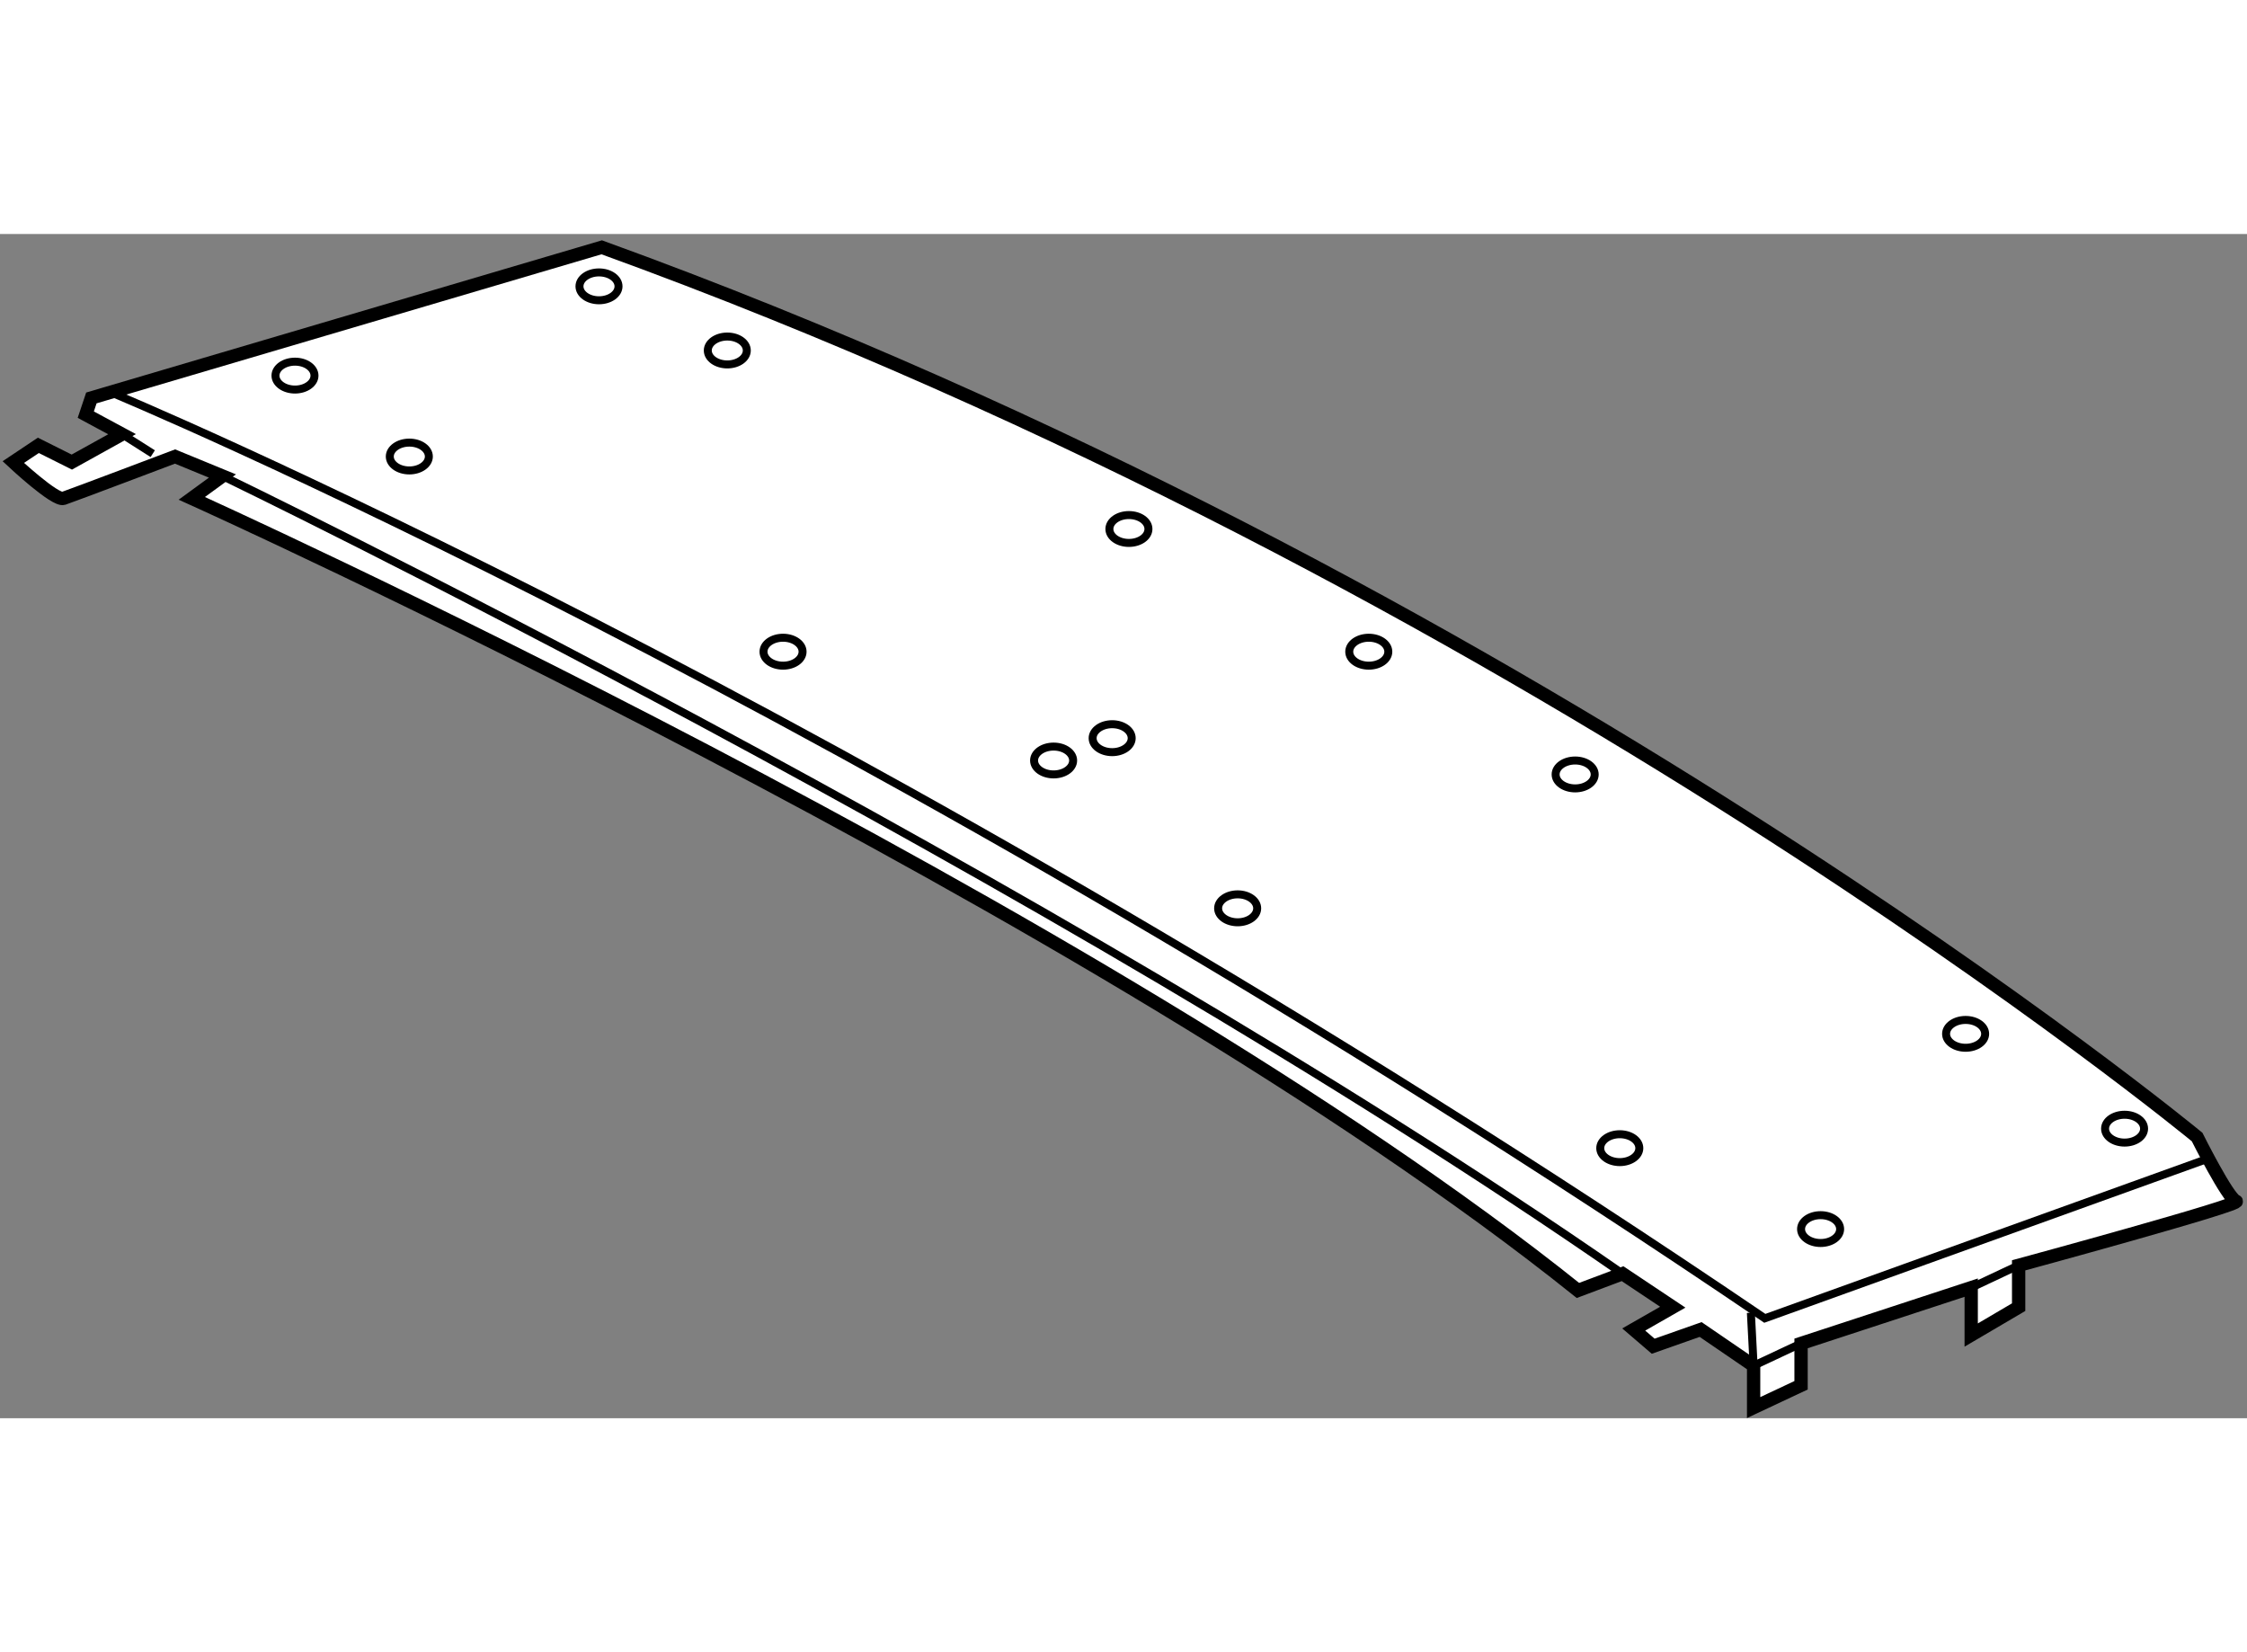<?xml version="1.0" encoding="utf-8"?>
<!-- Generator: Adobe Illustrator 15.1.0, SVG Export Plug-In . SVG Version: 6.00 Build 0)  -->
<!DOCTYPE svg PUBLIC "-//W3C//DTD SVG 1.1//EN" "http://www.w3.org/Graphics/SVG/1.1/DTD/svg11.dtd">
<svg version="1.1" xmlns="http://www.w3.org/2000/svg" xmlns:xlink="http://www.w3.org/1999/xlink" x="0px" y="0px" width="244.8px"
	 height="180px" viewBox="61.622 14.949 84.446 44.505" enable-background="new 0 0 244.8 180" xml:space="preserve">
	
<rect x="61.622" y="14.949" width="84.446" height="44.505" fill="#808080" stroke="none"/>
	
<g><path fill="#FFFFFF" stroke="#000000" stroke-width="0.5" d="M66.209,22.473l-1.888,1.048l-1.257-0.629l-0.942,0.629
				c0,0,1.571,1.468,1.886,1.363c0.313-0.104,4.193-1.572,4.193-1.572l1.781,0.732l-1.152,0.84c0,0,34.169,15.407,52.094,29.768
				l1.677-0.63l1.887,1.259l-1.468,0.839l0.732,0.628l1.783-0.628l1.991,1.362v1.572l1.783-0.838v-1.573l6.394-2.096v1.781
				l1.783-1.048v-1.572c0,0,8.488-2.306,8.174-2.41c-0.314-0.105-1.466-2.411-1.466-2.411s-25.263-20.859-59.958-33.438l-19.18,5.661
				l-0.21,0.628L66.209,22.473z"></path><path fill="none" stroke="#000000" stroke-width="0.3" d="M65.79,20.901c0,0,27.881,11.528,62.157,34.799l16.874-6.08"></path><line fill="none" stroke="#000000" stroke-width="0.3" x1="66.209" y1="22.473" x2="67.362" y2="23.205"></line><path fill="none" stroke="#000000" stroke-width="0.3" d="M69.982,24.044c0,0,31.026,14.989,52.618,29.978"></path><polyline fill="none" stroke="#000000" stroke-width="0.3" points="127.423,55.489 127.526,57.481 129.31,56.643 		"></polyline><line fill="none" stroke="#000000" stroke-width="0.3" x1="135.703" y1="54.547" x2="137.486" y2="53.708"></line><ellipse fill="none" stroke="#000000" stroke-width="0.3" cx="72.708" cy="20.271" rx="0.733" ry="0.524"></ellipse><ellipse fill="none" stroke="#000000" stroke-width="0.3" cx="77.005" cy="23.312" rx="0.734" ry="0.523"></ellipse><ellipse fill="none" stroke="#000000" stroke-width="0.3" cx="91.05" cy="30.647" rx="0.734" ry="0.525"></ellipse><ellipse fill="none" stroke="#000000" stroke-width="0.3" cx="101.218" cy="34.736" rx="0.734" ry="0.523"></ellipse><ellipse fill="none" stroke="#000000" stroke-width="0.3" cx="103.419" cy="33.897" rx="0.734" ry="0.525"></ellipse><ellipse fill="none" stroke="#000000" stroke-width="0.3" cx="108.135" cy="40.291" rx="0.734" ry="0.525"></ellipse><ellipse fill="none" stroke="#000000" stroke-width="0.3" cx="122.496" cy="49.305" rx="0.734" ry="0.524"></ellipse><ellipse fill="none" stroke="#000000" stroke-width="0.3" cx="130.043" cy="52.346" rx="0.734" ry="0.523"></ellipse><ellipse fill="none" stroke="#000000" stroke-width="0.3" cx="141.467" cy="48.572" rx="0.733" ry="0.523"></ellipse><ellipse fill="none" stroke="#000000" stroke-width="0.3" cx="135.493" cy="45.009" rx="0.734" ry="0.523"></ellipse><ellipse fill="none" stroke="#000000" stroke-width="0.3" cx="120.819" cy="35.26" rx="0.734" ry="0.524"></ellipse><ellipse fill="none" stroke="#000000" stroke-width="0.3" cx="113.063" cy="30.647" rx="0.734" ry="0.525"></ellipse><path fill="none" stroke="#000000" stroke-width="0.3" d="M104.782,26.036c0,0.29-0.327,0.523-0.735,0.523
				c-0.404,0-0.732-0.233-0.732-0.523s0.328-0.524,0.732-0.524C104.455,25.512,104.782,25.746,104.782,26.036z"></path><ellipse fill="none" stroke="#000000" stroke-width="0.3" cx="88.955" cy="19.327" rx="0.733" ry="0.524"></ellipse><path fill="none" stroke="#000000" stroke-width="0.3" d="M84.867,16.916c0,0.29-0.327,0.524-0.735,0.524
				c-0.404,0-0.732-0.234-0.732-0.524c0-0.289,0.328-0.523,0.732-0.523C84.54,16.393,84.867,16.627,84.867,16.916z"></path></g>


</svg>